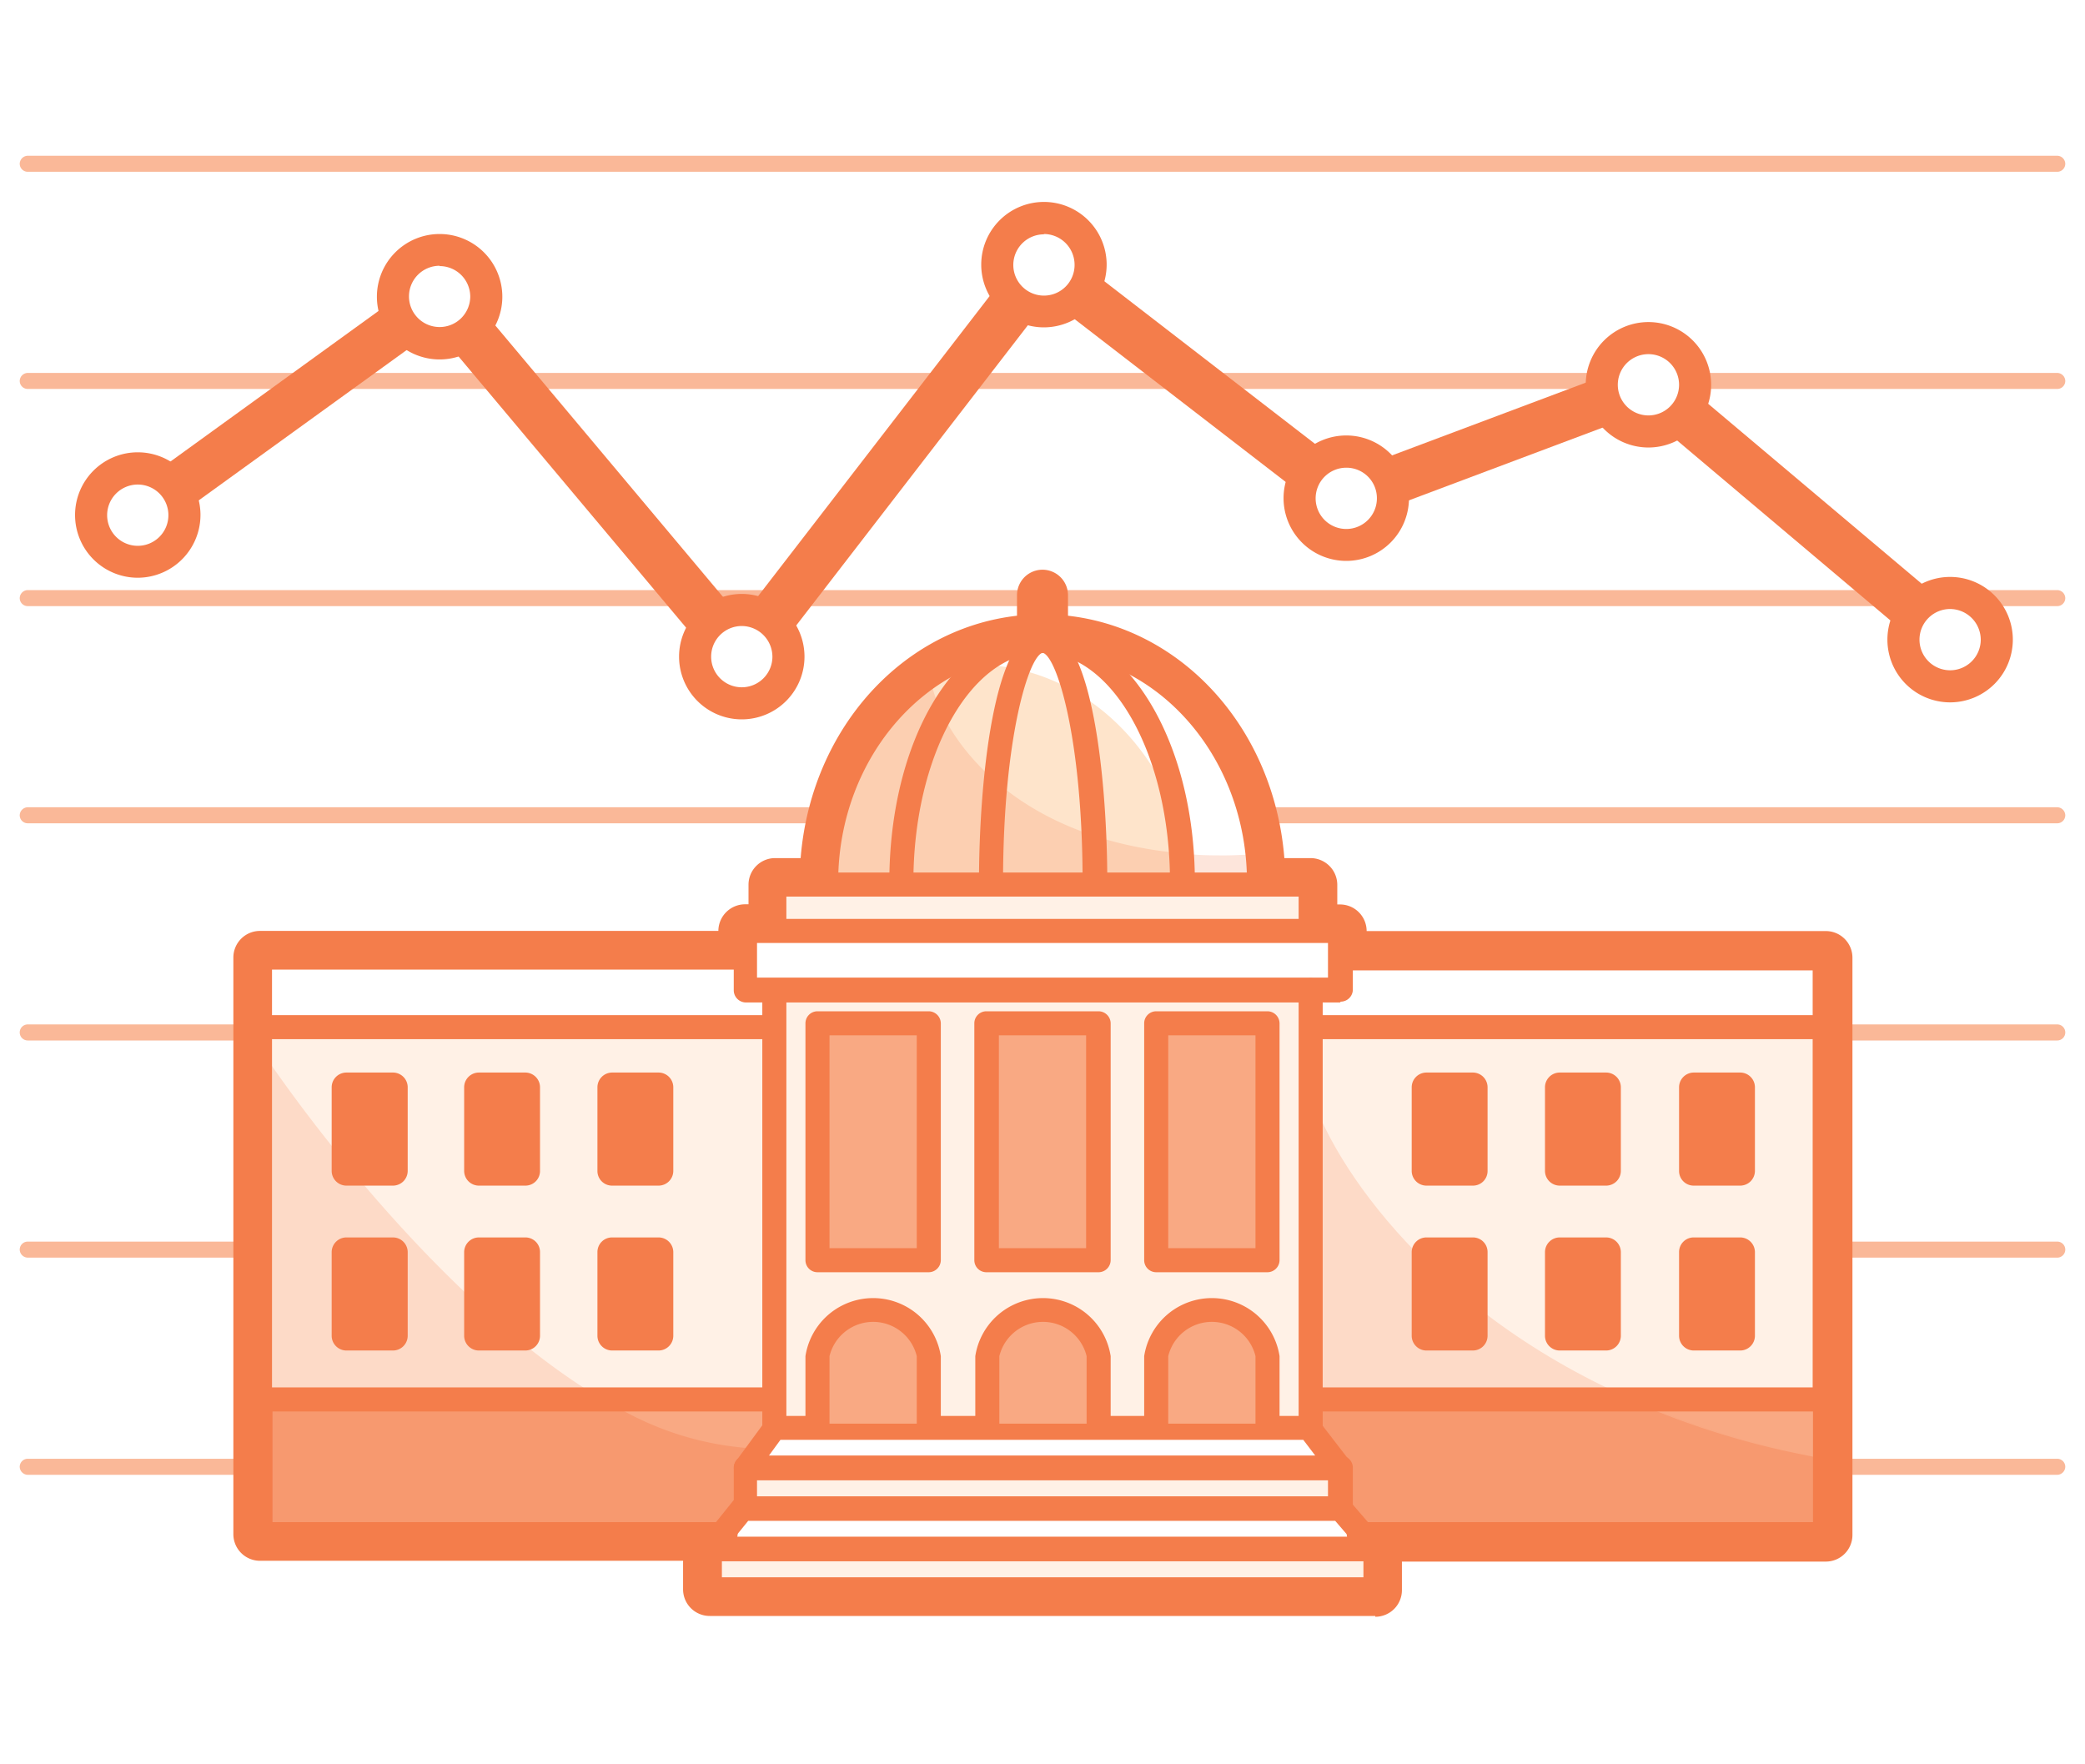 <svg xmlns="http://www.w3.org/2000/svg" xmlns:xlink="http://www.w3.org/1999/xlink" viewBox="0 0 130 110"><defs><style>.cls-1{fill:none;}.cls-2{clip-path:url(#clip-path);}.cls-3{isolation:isolate;}.cls-4{clip-path:url(#clip-path-2);}.cls-5{fill:#fff;}.cls-6{fill:#fab898;}.cls-7{fill:#f47d4b;}.cls-8{fill:#fff1e6;}.cls-9{fill:#fee4cb;}.cls-10{fill:#f9a983;}.cls-11{fill:#fde5db;}.cls-12{fill:#f9ac89;}.cls-13{fill:#fddac7;}.cls-14{fill:#f8a078;}.cls-15{fill:#fbc7ae;}.cls-16{fill:#f7996f;}.cls-17{fill:#fccfb1;}</style><clipPath id="clip-path" transform="translate(-0.5 -0.5)"><rect class="cls-1" width="131" height="111"/></clipPath><clipPath id="clip-path-2" transform="translate(-0.5 -0.5)"><rect class="cls-1" x="-33125" y="-31867.68" width="65535" height="65535"/></clipPath></defs><g id="Layer_2" data-name="Layer 2"><g id="Layer_1-2" data-name="Layer 1"><g class="cls-2"><g class="cls-3"><g class="cls-4"><rect class="cls-5" width="130" height="110"/><path class="cls-6" d="M128.77,92.45H2.23a.51.51,0,0,1-.5-.5.5.5,0,0,1,.5-.5H128.77a.5.5,0,0,1,.5.5.51.51,0,0,1-.5.5" transform="translate(-0.5 -0.5)"/><path class="cls-6" d="M128.77,78.91H2.23a.51.51,0,0,1-.5-.5.5.5,0,0,1,.5-.5H128.77a.5.5,0,0,1,0,1" transform="translate(-0.5 -0.5)"/><path class="cls-6" d="M128.77,65.37H2.23a.5.5,0,0,1,0-1H128.77a.5.5,0,0,1,0,1" transform="translate(-0.5 -0.5)"/><path class="cls-6" d="M128.77,51.83H2.23a.5.5,0,0,1-.5-.5.51.51,0,0,1,.5-.5H128.77a.51.51,0,0,1,.5.5.5.5,0,0,1-.5.5" transform="translate(-0.5 -0.5)"/><path class="cls-6" d="M128.77,38.29H2.23a.5.5,0,0,1-.5-.5.51.51,0,0,1,.5-.5H128.77a.51.51,0,0,1,.5.5.5.5,0,0,1-.5.5" transform="translate(-0.5 -0.5)"/><path class="cls-6" d="M128.77,24.75H2.23a.5.5,0,0,1-.5-.5.51.51,0,0,1,.5-.5H128.77a.51.51,0,0,1,.5.5.5.5,0,0,1-.5.5" transform="translate(-0.5 -0.5)"/><path class="cls-6" d="M128.77,11.21H2.23a.5.5,0,0,1-.5-.5.51.51,0,0,1,.5-.5H128.77a.51.51,0,0,1,.5.5.5.5,0,0,1-.5.5" transform="translate(-0.5 -0.5)"/><polygon class="cls-7" points="46.3 43.33 27.16 20.52 9.44 33.33 7.69 30.9 27.66 16.45 46.2 38.55 64.82 14.42 84.19 29.37 103.07 22.28 122.59 38.73 120.65 41.03 102.48 25.7 83.68 32.76 65.36 18.63 46.3 43.33"/><path class="cls-5" d="M12,32.61a2.92,2.92,0,1,1-2.91-2.9A2.92,2.92,0,0,1,12,32.61" transform="translate(-0.5 -0.5)"/><path class="cls-7" d="M9.07,30.71A1.91,1.91,0,1,0,11,32.62a1.91,1.91,0,0,0-1.9-1.91m0,5.81A3.91,3.91,0,1,1,13,32.61a3.92,3.92,0,0,1-3.9,3.91" transform="translate(-0.5 -0.5)"/><path class="cls-5" d="M27.91,16.07A2.91,2.91,0,1,1,25,19a2.91,2.91,0,0,1,2.91-2.91" transform="translate(-0.5 -0.5)"/><path class="cls-7" d="M27.91,17.07A1.91,1.91,0,1,0,29.82,19a1.91,1.91,0,0,0-1.91-1.91m0,5.82A3.91,3.91,0,1,1,31.82,19a3.91,3.91,0,0,1-3.91,3.91" transform="translate(-0.5 -0.5)"/><path class="cls-5" d="M49.66,41.44a2.91,2.91,0,1,1-2.91-2.91,2.91,2.91,0,0,1,2.91,2.91" transform="translate(-0.5 -0.5)"/><path class="cls-7" d="M46.75,39.53a1.91,1.91,0,1,0,1.91,1.91,1.92,1.92,0,0,0-1.91-1.91m0,5.82a3.91,3.91,0,1,1,3.91-3.91,3.91,3.91,0,0,1-3.91,3.91" transform="translate(-0.5 -0.5)"/><path class="cls-5" d="M68.5,17a2.91,2.91,0,1,1-2.91-2.91A2.91,2.91,0,0,1,68.5,17" transform="translate(-0.5 -0.5)"/><path class="cls-7" d="M65.59,15.11A1.91,1.91,0,1,0,67.5,17a1.92,1.92,0,0,0-1.91-1.91m0,5.82A3.91,3.91,0,1,1,69.5,17a3.92,3.92,0,0,1-3.91,3.91" transform="translate(-0.5 -0.5)"/><path class="cls-5" d="M87.35,31.56a2.91,2.91,0,1,1-2.91-2.91,2.91,2.91,0,0,1,2.91,2.91" transform="translate(-0.5 -0.5)"/><path class="cls-7" d="M84.44,29.66a1.91,1.91,0,1,0,1.91,1.91,1.9,1.9,0,0,0-1.91-1.91m0,5.81a3.91,3.91,0,1,1,3.91-3.91,3.91,3.91,0,0,1-3.91,3.91" transform="translate(-0.5 -0.5)"/><path class="cls-5" d="M106.19,24.49a2.91,2.91,0,1,1-2.91-2.91,2.91,2.91,0,0,1,2.91,2.91" transform="translate(-0.5 -0.5)"/><path class="cls-7" d="M103.28,22.58a1.91,1.91,0,1,0,1.91,1.91,1.91,1.91,0,0,0-1.91-1.91m0,5.82a3.91,3.91,0,1,1,3.91-3.91,3.91,3.91,0,0,1-3.91,3.91" transform="translate(-0.5 -0.5)"/><path class="cls-5" d="M125,40.38a2.91,2.91,0,1,1-2.91-2.91A2.91,2.91,0,0,1,125,40.38" transform="translate(-0.5 -0.5)"/><path class="cls-7" d="M122.12,38.47A1.91,1.91,0,1,0,124,40.38a1.92,1.92,0,0,0-1.91-1.91m0,5.82A3.91,3.91,0,1,1,126,40.38a3.91,3.91,0,0,1-3.91,3.91" transform="translate(-0.5 -0.5)"/><path class="cls-8" d="M114.3,59.53H84.71v-1a.66.66,0,0,0-.66-.66H82.88V55.65a.67.67,0,0,0-.66-.66H79.63c-.24-8.43-6.48-15.21-14.13-15.21S51.61,46.56,51.37,55H48.78a.67.67,0,0,0-.66.66v2.23H47a.67.67,0,0,0-.67.66v1H16.71a.67.67,0,0,0-.66.67v4.33h0V96.15a.67.67,0,0,0,.66.66H44.15l0,.22v2.55a.65.65,0,0,0,.66.66H86.25a.66.66,0,0,0,.66-.66V97l0-.2v0H114.3a.67.67,0,0,0,.66-.66V60.2a.67.67,0,0,0-.66-.67" transform="translate(-0.5 -0.5)"/><polygon class="cls-5" points="83.55 91.52 46.46 91.52 48.28 89.03 81.63 89.03 83.55 91.52"/><polygon class="cls-5" points="85.75 96.57 44.26 96.57 46.3 94.08 83.6 94.08 85.75 96.57"/><path class="cls-9" d="M79,55.5c0-8.31-6-15-13.49-15S52,47.19,52,55.5H79" transform="translate(-0.5 -0.5)"/><path class="cls-5" d="M61.34,41.94c7,0,12.75,6,13.43,13.56H79c0-8.31-6-15-13.49-15a12.35,12.35,0,0,0-6.19,1.68,12.46,12.46,0,0,1,2-.19" transform="translate(-0.5 -0.5)"/><polygon class="cls-5" points="47.72 64.3 16.04 64.3 16.29 59.93 45.79 59.03 46.27 61.56 47.9 61.82 47.72 64.3"/><path class="cls-5" d="M82.48,61.8l-.17,2.66,32.37-.09s.17-5.3-.39-4.83-29.58,0-29.58,0l-.6,2.18Z" transform="translate(-0.5 -0.5)"/><rect class="cls-5" x="46.18" y="58.39" width="37.42" height="3.43"/><polygon class="cls-10" points="112.98 87.25 81.9 87.42 81.81 89.56 83.27 90.68 83.35 93.5 85.75 96.57 113.8 96.31 114.27 87.94 112.98 87.25"/><polygon class="cls-10" points="48.15 87.42 47.21 90.33 46.46 91.52 46.3 94.08 44.26 96.57 16.21 96.31 15.61 87.42 35.31 87.34 48.15 87.42"/><path class="cls-11" d="M15.51,63.86l0,.51h.24l0-.08c-.11-.21-.18-.35-.21-.43m.54,1.51h-.49L16,77.91h0V65.37" transform="translate(-0.5 -0.5)"/><polygon class="cls-12" points="15.55 77.41 15.52 77.41 15.55 78.18 15.55 77.41"/><path class="cls-12" d="M15.77,64.37h-.24l0,1h.49v-.53l-.28-.47" transform="translate(-0.5 -0.5)"/><path class="cls-13" d="M16.05,64.84V78.68l.34,9.24h0l19.42-.08h2.41c-10.25-6-19.81-19.19-22.17-23M47,91.9,47,92l-.08,1.26.06-.13A4.35,4.35,0,0,1,47,92h0l.07-.1v0" transform="translate(-0.5 -0.5)"/><path class="cls-11" d="M47,91.92,47,92h0a.36.36,0,0,1,0-.1" transform="translate(-0.5 -0.5)"/><path class="cls-14" d="M35.81,87.84h0Zm-19.42.08h0l.32,8.89-.32-8.89m31.1,2.91h0m0,0h0m0,0h0m0,0h0M47,91.9,47,92l-.08,1.26-1,2.09,1-2.09L47,92,47,91.9h0" transform="translate(-0.5 -0.5)"/><polygon class="cls-13" points="47.21 90.33 47.21 90.33 47.21 90.33 47.21 90.33"/><path class="cls-14" d="M38.23,87.85a19.17,19.17,0,0,0,9.26,3,19.13,19.13,0,0,1-9.25-3h0m9.26,3h0m0,0h0m0,0h0m.17,0h0A1.75,1.75,0,0,0,47,91.9h0a1.7,1.7,0,0,1,.67-1.06m-1.8,4.54-2.57,1.37-26.63.07,26.63-.07,2.57-1.37" transform="translate(-0.5 -0.5)"/><polygon class="cls-15" points="35.31 87.34 15.89 87.42 15.89 87.42 35.31 87.34"/><path class="cls-16" d="M35.81,87.84l-19.42.08.32,8.89,26.63-.07,2.57-1.37,1-2.09L47,92l.08-.13a1.76,1.76,0,0,1,.68-1.06h-.22a19.17,19.17,0,0,1-9.26-3H35.81" transform="translate(-0.5 -0.5)"/><path class="cls-13" d="M82.22,68.48l-.09,21,.19.25.07-1.86,19.9-.11C88.94,81.93,83.11,72.08,82.22,68.48m.65,22,.91,1.18,0-.49-.89-.69" transform="translate(-0.5 -0.5)"/><path class="cls-14" d="M113.07,91.19c.42.09.84.17,1.27.24-.43-.07-.85-.15-1.27-.24m1.27.24v0m-30.56.24h0l.27.35-.27-.35" transform="translate(-0.5 -0.5)"/><polygon class="cls-13" points="83.59 93.81 83.6 94.08 84.27 94.67 84.27 94.67 83.59 93.81"/><polygon class="cls-11" points="86.71 96.56 86.41 96.57 86.41 96.57 86.71 96.56"/><polygon class="cls-13" points="86.41 96.57 86.4 96.57 86.41 96.57 86.41 96.57"/><polygon class="cls-14" points="84.27 94.67 84.27 94.67 86.4 96.57 86.41 96.57 86.71 96.56 97.71 96.22 86.71 96.56 86.4 96.57 84.27 94.67"/><path class="cls-13" d="M114.35,95.76l0,.47h0s0-.17,0-.47" transform="translate(-0.5 -0.5)"/><polygon class="cls-14" points="113.85 95.26 113.83 95.73 113.85 95.26 113.85 95.26"/><rect class="cls-13" x="101.79" y="87.31" width="0.02"/><path class="cls-14" d="M102.31,87.81h0a51.55,51.55,0,0,0,10.78,3.38,52.14,52.14,0,0,1-10.76-3.38" transform="translate(-0.5 -0.5)"/><rect class="cls-11" x="81.82" y="89.28"/><rect class="cls-11" x="82.37" y="89.99"/><path class="cls-14" d="M82.32,89.78h0l.55.71h0l-.55-.71m32,2c.05,1.82,0,3.3,0,4h0c0-.72.05-2.18,0-4" transform="translate(-0.5 -0.5)"/><path class="cls-14" d="M84.05,92l0,2.29Zm30.28,4.21-16.12.5,16.12-.5" transform="translate(-0.5 -0.5)"/><path class="cls-15" d="M102.29,87.81l-19.9.11-.07,1.86h0l.08-1.86ZM82.87,90.49h0l.9.69-.9-.69m.9.69v0m.32,3.13h0l.67.86-.67-.86" transform="translate(-0.5 -0.5)"/><path class="cls-16" d="M102.3,87.81l-19.9.11-.08,1.86.55.71.9.69v.49l.27.35,0,2.29.67.86,2.14,1.9h.31l11-.34,16.12-.49,0-.47c0-.72.05-2.19,0-4v-.32c-.43-.07-.85-.15-1.27-.24a51.26,51.26,0,0,1-10.77-3.38" transform="translate(-0.5 -0.5)"/><path class="cls-11" d="M57.07,42.89c-2.77,1.58-4.29,5-5.2,7.94H52a15.83,15.83,0,0,1,5.07-7.94m-5.32,8.94h-.17c-.33,1.22-.56,2.33-.75,3.16h.54a17.28,17.28,0,0,1,.38-3.16" transform="translate(-0.5 -0.5)"/><path class="cls-12" d="M52,50.83h-.14c-.1.34-.19.68-.28,1h.17c.07-.34.16-.67.25-1" transform="translate(-0.5 -0.5)"/><path class="cls-13" d="M58.5,42.28a7,7,0,0,0-1.43.61A15.83,15.83,0,0,0,52,50.83c-.09.33-.18.67-.25,1A17.28,17.28,0,0,0,51.37,55h-.54c0,.21-.08.39-.12.56.5.15,4,.2,8.36.2,5.94,0,13.46-.1,17.07-.2l1.3,0H52a15.47,15.47,0,0,1,6.5-12.88,1.4,1.4,0,0,1,0-.35" transform="translate(-0.5 -0.5)"/><path class="cls-11" d="M79.61,54.5c0,.17,0,.33,0,.49H80c0-.13-.21-.3-.39-.49" transform="translate(-0.5 -0.5)"/><path class="cls-13" d="M79.23,53.75l-.32,0c0,.53.08,1.07.08,1.62.8-.1,1-.23,1-.4h-.37c0-.16,0-.32,0-.49a1,1,0,0,1-.38-.75" transform="translate(-0.5 -0.5)"/><path class="cls-17" d="M58.51,42.62A15.5,15.5,0,0,0,52,55.5H74.77a17.13,17.13,0,0,0-.25-1.77c-11.74-.91-15.81-8.37-16-11.11" transform="translate(-0.5 -0.5)"/><path class="cls-11" d="M74.52,53.73a17.13,17.13,0,0,1,.25,1.77h2.67c.67,0,1.17-.07,1.55-.11,0-.55,0-1.09-.08-1.62-.68,0-1.33.06-2,.06-.84,0-1.65,0-2.42-.1" transform="translate(-0.5 -0.5)"/><path class="cls-7" d="M114.29,96.9H85.22a.75.75,0,0,1,0-1.5h28.32V87.75a.75.75,0,0,1,1.5,0v8.4a.75.75,0,0,1-.75.75" transform="translate(-0.5 -0.5)"/><path class="cls-7" d="M45.74,96.9h-29a.76.76,0,0,1-.75-.75v-8.4a.75.75,0,0,1,1.5,0V95.4H45.74a.75.75,0,1,1,0,1.5" transform="translate(-0.5 -0.5)"/><path class="cls-7" d="M82.22,90.21a.74.74,0,0,1-.75-.75V62.23a.75.75,0,1,1,1.5,0V89.46a.75.75,0,0,1-.75.75" transform="translate(-0.5 -0.5)"/><path class="cls-7" d="M82.22,59.21a.74.74,0,0,1-.75-.75V56.4H49.53v2.06a.75.75,0,1,1-1.5,0V55.65a.76.76,0,0,1,.75-.75H82.22a.76.76,0,0,1,.75.75v2.81a.75.75,0,0,1-.75.75" transform="translate(-0.5 -0.5)"/><path class="cls-7" d="M48.78,90.21a.75.75,0,0,1-.75-.75V62.32a.75.75,0,1,1,1.5,0V89.46a.75.75,0,0,1-.75.75" transform="translate(-0.5 -0.5)"/><path class="cls-7" d="M47.7,61.45H83.3V59.29H47.7ZM84.05,63H47a.76.76,0,0,1-.75-.75V58.54a.76.76,0,0,1,.75-.75h37.1a.76.76,0,0,1,.75.75V62.2a.76.76,0,0,1-.75.75" transform="translate(-0.5 -0.5)"/><path class="cls-7" d="M48.43,91.27H82.52l-.76-1H49.16Zm35.62,1.5H47a.75.75,0,0,1-.6-1.19l1.83-2.49a.72.72,0,0,1,.6-.31H82.12a.77.77,0,0,1,.6.29l1.92,2.49a.75.75,0,0,1-.59,1.21" transform="translate(-0.5 -0.5)"/><path class="cls-7" d="M47.7,93.79H83.3v-1H47.7Zm36.35,1.5H47a.76.76,0,0,1-.75-.75V92a.76.76,0,0,1,.75-.75h37.1a.76.76,0,0,1,.75.75v2.52a.76.76,0,0,1-.75.75" transform="translate(-0.5 -0.5)"/><path class="cls-7" d="M46.34,96.32H84.61l-.86-1H47.15Zm39.91,1.5H44.76a.74.74,0,0,1-.68-.43.72.72,0,0,1,.1-.79l2-2.49a.72.72,0,0,1,.58-.28H84.09a.77.77,0,0,1,.57.26l2.15,2.49a.74.74,0,0,1,.12.8.75.75,0,0,1-.68.44" transform="translate(-0.5 -0.5)"/><path class="cls-7" d="M45.51,98.84h40v-1h-40Zm40.74,1.5H44.76a.74.74,0,0,1-.75-.75V97.07a.75.75,0,0,1,.75-.75H86.25a.76.76,0,0,1,.75.75v2.52a.75.75,0,0,1-.75.75" transform="translate(-0.5 -0.5)"/><path class="cls-7" d="M79,56.25a.75.75,0,0,1-.75-.75c0-7.89-5.72-14.3-12.74-14.3S52.76,47.61,52.76,55.5a.75.75,0,0,1-1.5,0c0-8.71,6.38-15.8,14.24-15.8s14.24,7.09,14.24,15.8a.74.74,0,0,1-.75.75" transform="translate(-0.5 -0.5)"/><path class="cls-7" d="M74.2,56.25a.75.75,0,0,1-.75-.75c0-7.89-3.57-14.3-8-14.3s-8,6.41-8,14.3a.75.75,0,0,1-1.5,0c0-8.86,4.15-15.8,9.45-15.8S75,46.64,75,55.5a.75.75,0,0,1-.75.75" transform="translate(-0.5 -0.5)"/><path class="cls-7" d="M68.73,56.25A.74.74,0,0,1,68,55.5c0-9-1.62-14.11-2.49-14.3-.85.19-2.47,5.27-2.47,14.3a.75.75,0,0,1-1.5,0c0-5.87.84-15.8,4-15.8s4,9.93,4,15.8a.75.75,0,0,1-.75.75" transform="translate(-0.5 -0.5)"/><rect class="cls-10" x="50.97" y="63.8" width="6.94" height="14.77"/><rect class="cls-10" x="61.53" y="63.8" width="6.94" height="14.77"/><rect class="cls-10" x="72.09" y="63.8" width="6.94" height="14.77"/><path class="cls-7" d="M52.22,78.32h5.44V65.05H52.22Zm6.19,1.5H51.47a.75.75,0,0,1-.75-.75V64.3a.75.75,0,0,1,.75-.75h6.94a.76.76,0,0,1,.75.75V79.07a.76.76,0,0,1-.75.75" transform="translate(-0.5 -0.5)"/><path class="cls-7" d="M62.78,78.32h5.44V65.05H62.78ZM69,79.82H62a.75.75,0,0,1-.75-.75V64.3a.75.75,0,0,1,.75-.75H69a.76.76,0,0,1,.75.75V79.07a.76.76,0,0,1-.75.75" transform="translate(-0.5 -0.5)"/><path class="cls-7" d="M73.34,78.32h5.44V65.05H73.34Zm6.19,1.5H72.59a.75.75,0,0,1-.75-.75V64.3a.75.75,0,0,1,.75-.75h6.94a.76.76,0,0,1,.75.75V79.07a.76.76,0,0,1-.75.75" transform="translate(-0.5 -0.5)"/><path class="cls-10" d="M51.47,89.26V85.05a3.53,3.53,0,0,1,6.94,0v4.21" transform="translate(-0.5 -0.5)"/><path class="cls-10" d="M62,89.26V85.05a3.53,3.53,0,0,1,6.94,0v4.21" transform="translate(-0.5 -0.5)"/><path class="cls-10" d="M72.59,89.26V85.05a3.53,3.53,0,0,1,6.94,0v4.21" transform="translate(-0.5 -0.5)"/><path class="cls-7" d="M58.41,90a.76.76,0,0,1-.75-.75V85.05a2.8,2.8,0,0,0-5.44,0v4.21a.75.75,0,1,1-1.5,0V85.05a4.27,4.27,0,0,1,8.44,0v4.21a.76.76,0,0,1-.75.75" transform="translate(-0.5 -0.5)"/><path class="cls-7" d="M69,90a.76.76,0,0,1-.75-.75V85.05a2.8,2.8,0,0,0-5.44,0v4.21a.75.75,0,1,1-1.5,0V85.05a4.27,4.27,0,0,1,8.44,0v4.21A.76.76,0,0,1,69,90" transform="translate(-0.5 -0.5)"/><path class="cls-7" d="M63.91,39.93V37.61a1.59,1.59,0,0,1,3.18,0v2.32" transform="translate(-0.5 -0.5)"/><path class="cls-7" d="M79.53,90a.76.76,0,0,1-.75-.75V85.05a2.8,2.8,0,0,0-5.44,0v4.21a.75.75,0,1,1-1.5,0V85.05a4.27,4.27,0,0,1,8.44,0v4.21a.76.76,0,0,1-.75.75" transform="translate(-0.5 -0.5)"/><path class="cls-7" d="M48.52,88.5H16.71a.76.76,0,0,1-.75-.75V60.2a.75.75,0,0,1,.75-.75h30.1a.75.75,0,0,1,0,1.5H17.46V87H48.52a.75.75,0,1,1,0,1.5" transform="translate(-0.5 -0.5)"/><path class="cls-7" d="M114.29,88.5H82.52a.75.75,0,1,1,0-1.5h31V61H84.15a.75.75,0,0,1,0-1.5h30.14a.74.74,0,0,1,.75.75V87.75a.75.75,0,0,1-.75.75" transform="translate(-0.5 -0.5)"/><path class="cls-7" d="M48.48,65.29H16.71a.75.75,0,1,1,0-1.5H48.48a.75.75,0,1,1,0,1.5" transform="translate(-0.5 -0.5)"/><path class="cls-7" d="M114.08,65.29H82.31a.75.75,0,0,1,0-1.5h31.77a.75.75,0,0,1,0,1.5" transform="translate(-0.5 -0.5)"/><path class="cls-7" d="M25,74.42h-2.9a.92.92,0,0,1-.92-.91V68.29a.92.92,0,0,1,.92-.92H25a.92.92,0,0,1,.92.92v5.22a.92.92,0,0,1-.92.91" transform="translate(-0.5 -0.5)"/><path class="cls-7" d="M33.26,74.42h-2.9a.92.92,0,0,1-.92-.91V68.29a.92.92,0,0,1,.92-.92h2.9a.92.92,0,0,1,.91.92v5.22a.91.91,0,0,1-.91.91" transform="translate(-0.5 -0.5)"/><path class="cls-7" d="M41.56,74.42h-2.9a.91.91,0,0,1-.91-.91V68.29a.92.92,0,0,1,.91-.92h2.9a.92.92,0,0,1,.92.92v5.22a.92.92,0,0,1-.92.91" transform="translate(-0.5 -0.5)"/><path class="cls-7" d="M25,84.7h-2.9a.92.92,0,0,1-.92-.92V78.56a.92.92,0,0,1,.92-.91H25a.92.92,0,0,1,.92.91v5.22a.92.92,0,0,1-.92.92" transform="translate(-0.5 -0.5)"/><path class="cls-7" d="M33.26,84.7h-2.9a.92.92,0,0,1-.92-.92V78.56a.92.92,0,0,1,.92-.91h2.9a.91.91,0,0,1,.91.91v5.22a.92.92,0,0,1-.91.92" transform="translate(-0.5 -0.5)"/><path class="cls-7" d="M41.56,84.7h-2.9a.92.92,0,0,1-.91-.92V78.56a.91.91,0,0,1,.91-.91h2.9a.92.92,0,0,1,.92.91v5.22a.92.92,0,0,1-.92.92" transform="translate(-0.5 -0.5)"/><path class="cls-7" d="M106.05,74.42H109a.92.92,0,0,0,.92-.91V68.29a.92.92,0,0,0-.92-.92h-2.9a.92.92,0,0,0-.91.92v5.22a.91.91,0,0,0,.91.91" transform="translate(-0.5 -0.5)"/><path class="cls-7" d="M97.75,74.42h2.89a.92.92,0,0,0,.92-.91V68.29a.92.92,0,0,0-.92-.92H97.75a.92.92,0,0,0-.92.92v5.22a.92.92,0,0,0,.92.91" transform="translate(-0.5 -0.5)"/><path class="cls-7" d="M89.44,74.42h2.9a.91.91,0,0,0,.91-.91V68.29a.92.92,0,0,0-.91-.92h-2.9a.92.92,0,0,0-.92.92v5.22a.92.92,0,0,0,.92.91" transform="translate(-0.5 -0.5)"/><path class="cls-7" d="M106.05,84.7H109a.92.92,0,0,0,.92-.92V78.56a.92.92,0,0,0-.92-.91h-2.9a.91.91,0,0,0-.91.91v5.22a.92.92,0,0,0,.91.92" transform="translate(-0.5 -0.5)"/><path class="cls-7" d="M97.75,84.7h2.89a.92.92,0,0,0,.92-.92V78.56a.92.92,0,0,0-.92-.91H97.75a.92.92,0,0,0-.92.91v5.22a.92.92,0,0,0,.92.92" transform="translate(-0.5 -0.5)"/><path class="cls-7" d="M89.44,84.7h2.9a.92.92,0,0,0,.91-.92V78.56a.91.91,0,0,0-.91-.91h-2.9a.92.92,0,0,0-.92.91v5.22a.92.92,0,0,0,.92.92" transform="translate(-0.5 -0.5)"/><path class="cls-7" d="M45.09,99.25H85.91v-2l-.06-.06V95.8H114V60.54H83.71V58.88H81.88V56H78.66l0-1c-.23-8-6-14.24-13.13-14.24S52.6,47,52.37,55l0,1H49.12v2.89H47.29v1.66H17.05V95.81H45.77l-.68,1.39v2Zm41.16,2H44.76a1.66,1.66,0,0,1-1.67-1.66V97.81H16.71a1.66,1.66,0,0,1-1.66-1.66V60.2a1.66,1.66,0,0,1,1.66-1.66H45.29A1.67,1.67,0,0,1,47,56.88h.17V55.65A1.66,1.66,0,0,1,48.78,54h1.64c.69-8.6,7.15-15.2,15.08-15.2S79.89,45.39,80.58,54h1.64a1.67,1.67,0,0,1,1.66,1.66v1.23h.17a1.66,1.66,0,0,1,1.66,1.66h28.58A1.66,1.66,0,0,1,116,60.2v36a1.66,1.66,0,0,1-1.66,1.66H87.91v1.78a1.66,1.66,0,0,1-1.66,1.66" transform="translate(-0.5 -0.5)"/></g></g></g></g></g></svg>
